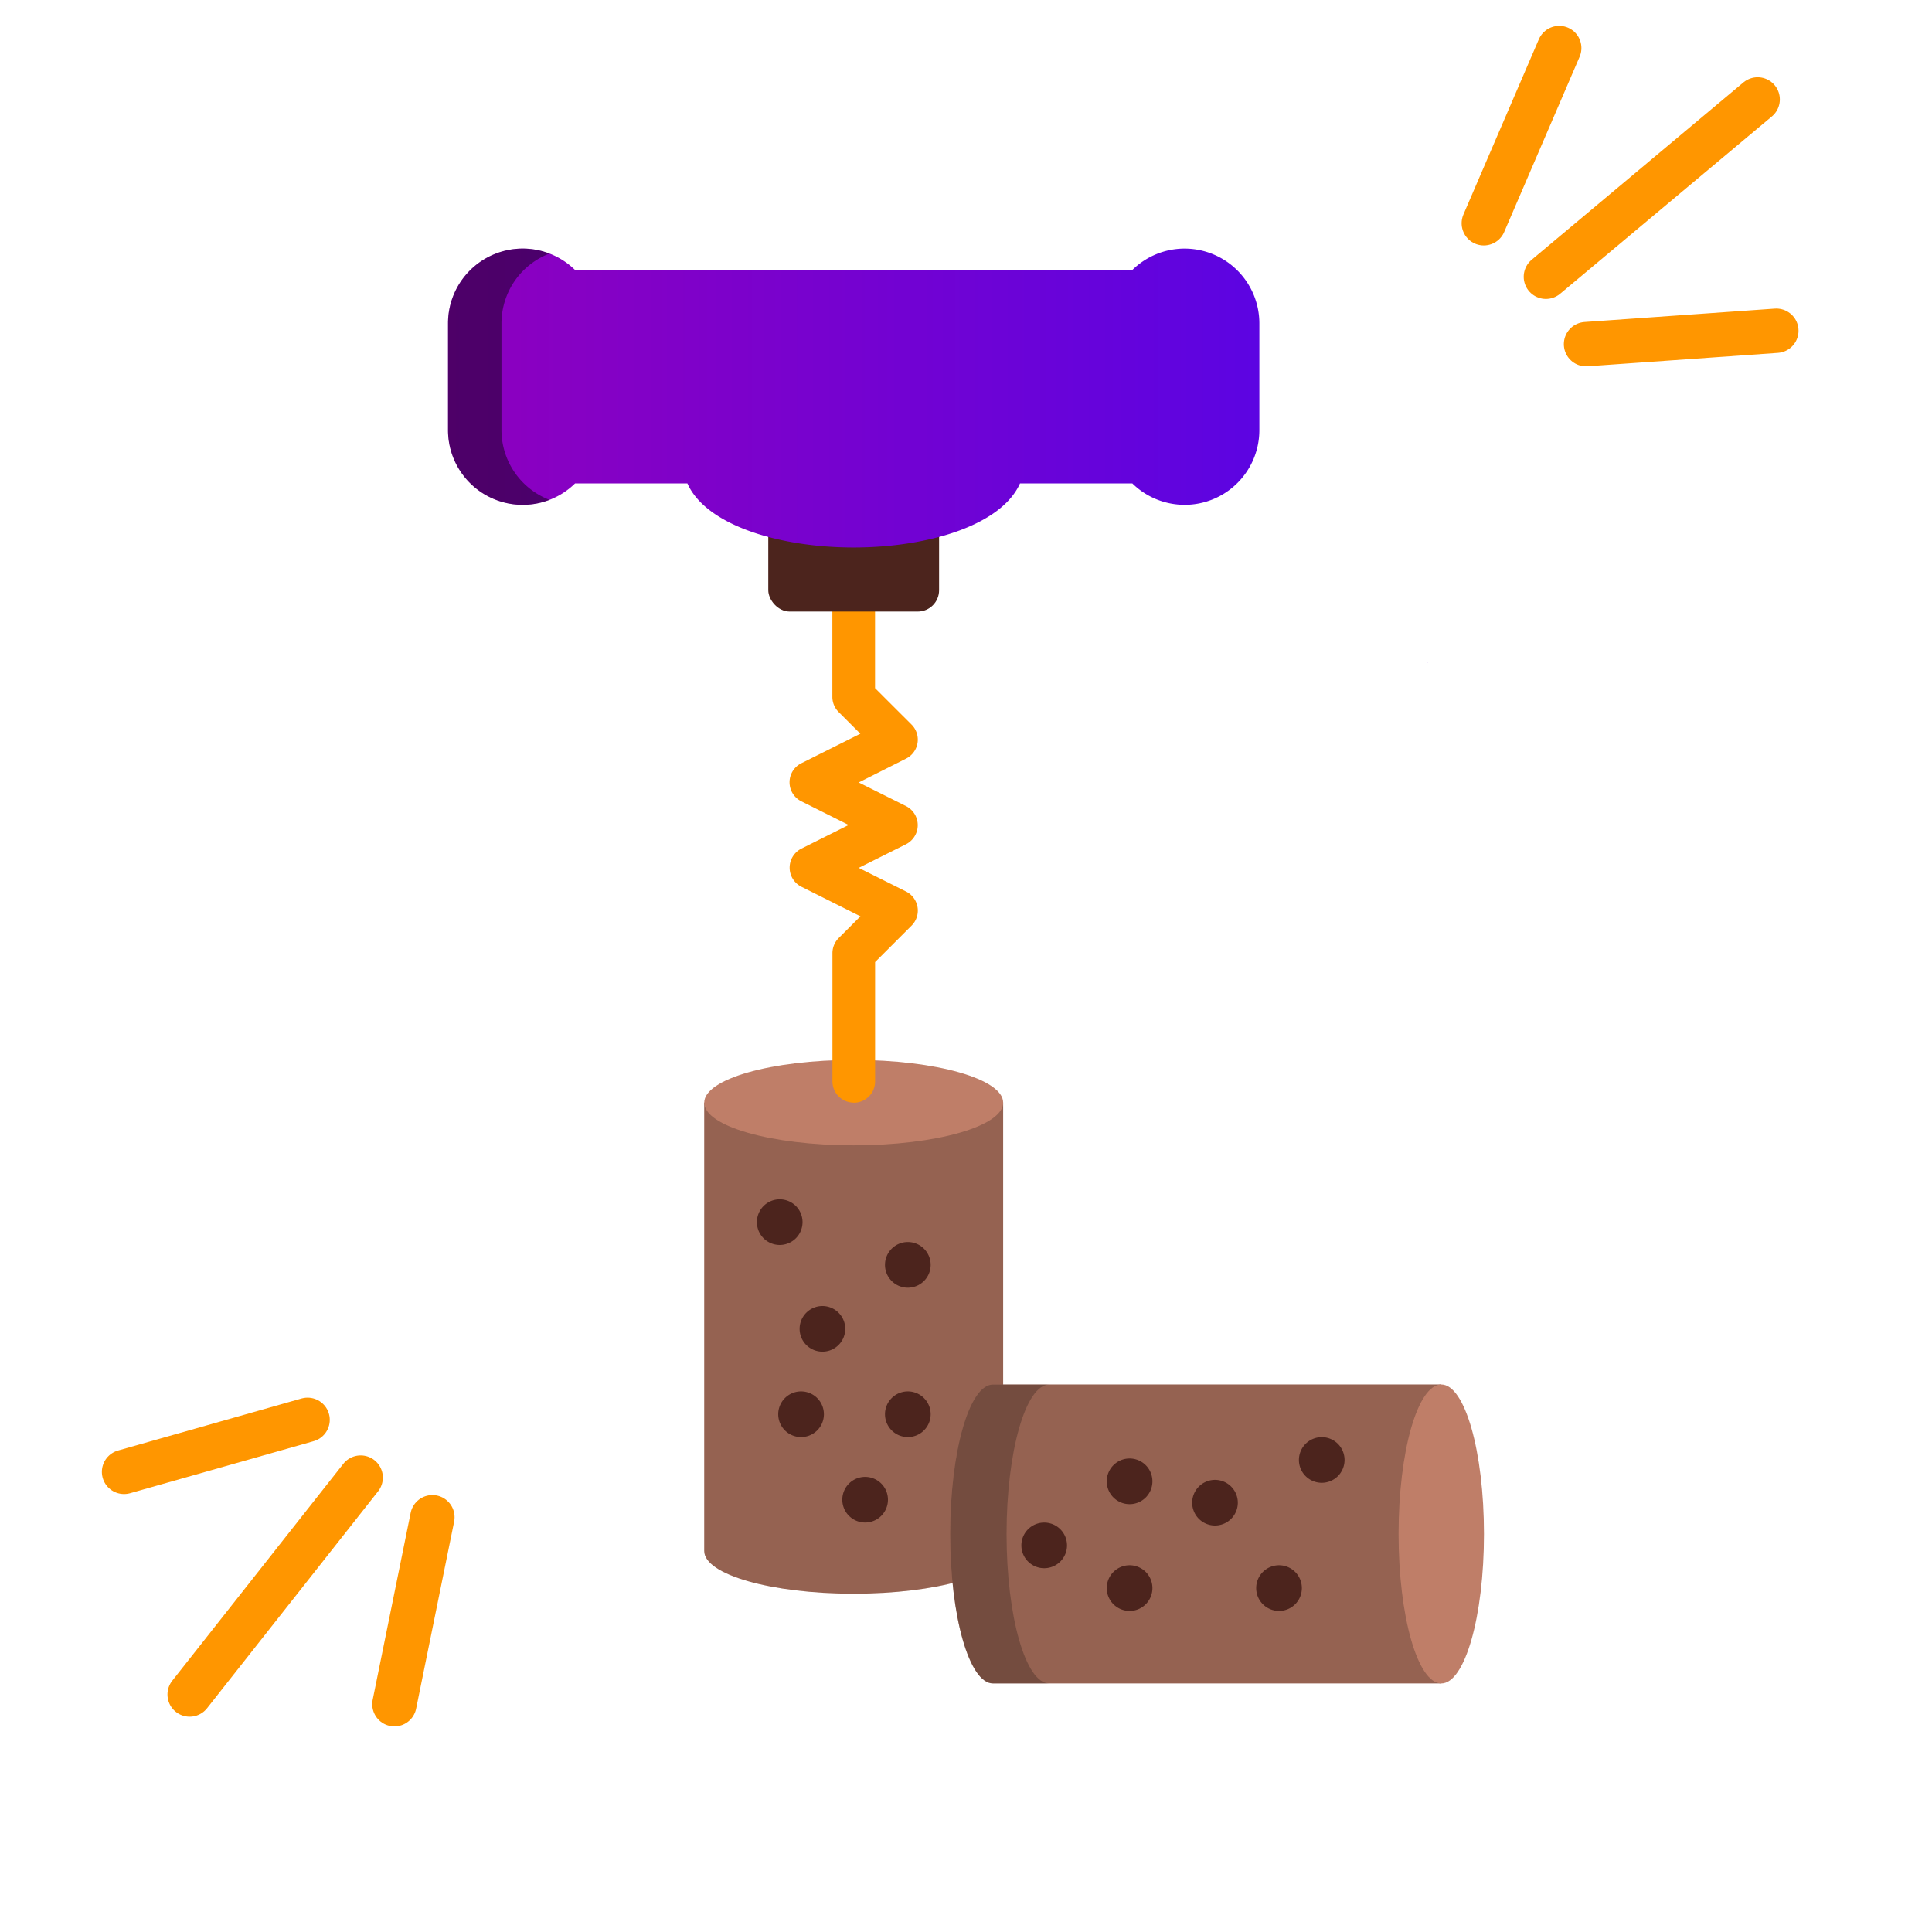 <?xml version="1.0" encoding="UTF-8"?> <svg xmlns="http://www.w3.org/2000/svg" xmlns:xlink="http://www.w3.org/1999/xlink" id="Слой_1" data-name="Слой 1" viewBox="0 0 1000 1000"> <defs> <style>.cls-1{fill:none;stroke:#ff9600;stroke-linecap:round;stroke-miterlimit:10;stroke-width:22.96px;}.cls-2{fill:url(#Безымянный_градиент_46);}.cls-3{fill:url(#Безымянный_градиент_46-2);}.cls-4{fill:#bf7e68;}.cls-4,.cls-5{fill-rule:evenodd;}.cls-5{opacity:0.22;}.cls-6{fill:#4c241d;}.cls-7{fill:#ff9600;}.cls-8{fill:url(#Безымянный_градиент_46-3);}.cls-9{opacity:0.45;}</style> <linearGradient id="Безымянный_градиент_46" x1="738.62" y1="342.98" x2="739.21" y2="342.98" gradientUnits="userSpaceOnUse"> <stop offset="0" stop-color="#8e00be"></stop> <stop offset="1" stop-color="#5c04e2"></stop> </linearGradient> <linearGradient id="Безымянный_градиент_46-2" x1="738.63" y1="453.47" x2="739.21" y2="453.47" xlink:href="#Безымянный_градиент_46"></linearGradient> <linearGradient id="Безымянный_градиент_46-3" x1="231.9" y1="206.03" x2="651.84" y2="206.03" xlink:href="#Безымянный_градиент_46"></linearGradient> </defs> <line class="cls-1" x1="800.15" y1="143.25" x2="909.76" y2="51.46"></line> <line class="cls-1" x1="820.92" y1="178.13" x2="919.43" y2="171.19"></line> <line class="cls-1" x1="768.01" y1="115.56" x2="807.05" y2="24.86"></line> <line class="cls-1" x1="186.69" y1="764.8" x2="98.16" y2="877.07"></line> <line class="cls-1" x1="159.21" y1="734.91" x2="64.21" y2="761.84"></line> <line class="cls-1" x1="223.81" y1="785.32" x2="204.15" y2="882.09"></line> <path class="cls-2" d="M739.21,343h-.59l0,0A5.43,5.43,0,0,1,739.21,343Z"></path> <path class="cls-3" d="M738.63,453.48h.58l-.57,0Z"></path> <path class="cls-4" d="M364.51,570.72V802.79c0,12.21,34.64,22.1,77.36,22.1s77.36-9.89,77.36-22.1V570.72Zm0,0"></path> <path class="cls-5" d="M364.51,570.72V802.79c0,12.21,34.64,22.1,77.36,22.1s77.36-9.89,77.36-22.1V570.72Zm0,0"></path> <path class="cls-6" d="M481.71,654.68a11.82,11.82,0,1,1-11.82-11.81,11.82,11.82,0,0,1,11.82,11.81Zm0,0"></path> <path class="cls-4" d="M519.23,570.72c0,12.21-34.63,22.1-77.36,22.1s-77.36-9.89-77.36-22.1,34.64-22.11,77.36-22.11,77.36,9.9,77.36,22.11Zm0,0"></path> <path class="cls-6" d="M481.71,732a11.82,11.82,0,1,1-11.82-11.81A11.82,11.82,0,0,1,481.71,732Zm0,0"></path> <path class="cls-6" d="M459.6,776.24a11.81,11.81,0,1,1-11.81-11.81,11.81,11.81,0,0,1,11.81,11.81Zm0,0"></path> <path class="cls-6" d="M426.45,732a11.82,11.82,0,1,1-11.81-11.81A11.82,11.82,0,0,1,426.45,732Zm0,0"></path> <path class="cls-6" d="M437.5,687.83A11.81,11.81,0,1,1,425.69,676a11.82,11.82,0,0,1,11.81,11.81Zm0,0"></path> <path class="cls-6" d="M415.39,632.58a11.81,11.81,0,1,1-11.81-11.81,11.8,11.8,0,0,1,11.81,11.81Zm0,0"></path> <path class="cls-4" d="M746,716.61H513.92c-12.21,0-22.1,34.64-22.1,77.36s9.89,77.36,22.1,77.36H746Zm0,0"></path> <path class="cls-5" d="M746,716.61H513.92c-12.21,0-22.1,34.64-22.1,77.36s9.89,77.36,22.1,77.36H746Zm0,0"></path> <path class="cls-6" d="M662,833.81A11.82,11.82,0,1,1,673.84,822,11.82,11.82,0,0,1,662,833.81Zm0,0"></path> <path class="cls-4" d="M746,871.33c-12.21,0-22.1-34.63-22.1-77.36s9.89-77.36,22.1-77.36S768.1,751.25,768.1,794s-9.9,77.36-22.11,77.36Zm0,0"></path> <path class="cls-6" d="M584.67,833.81A11.82,11.82,0,1,1,596.49,822a11.82,11.82,0,0,1-11.82,11.82Zm0,0"></path> <path class="cls-6" d="M540.47,811.7a11.81,11.81,0,1,1,11.81-11.81,11.81,11.81,0,0,1-11.81,11.81Zm0,0"></path> <path class="cls-6" d="M584.67,778.55a11.82,11.82,0,1,1,11.82-11.81,11.81,11.81,0,0,1-11.82,11.81Zm0,0"></path> <path class="cls-6" d="M628.88,789.6a11.81,11.81,0,1,1,11.81-11.81,11.81,11.81,0,0,1-11.81,11.81Zm0,0"></path> <path class="cls-6" d="M684.13,767.49a11.81,11.81,0,1,1,11.81-11.81,11.8,11.8,0,0,1-11.81,11.81Zm0,0"></path> <path class="cls-7" d="M441.87,570.72a11,11,0,0,1-11-11.06v-66.3a11.08,11.08,0,0,1,3.23-7.82l11.26-11.26L414.83,459a11.05,11.05,0,0,1,0-19.77l24.43-12.22-24.43-12.22a11,11,0,0,1,0-19.76l30.49-15.25-11.26-11.26a11.06,11.06,0,0,1-3.23-7.81V305.49a11,11,0,1,1,22.09,0v50.68L471.78,375a11,11,0,0,1-2.86,17.69L444.48,405l24.44,12.22a11.06,11.06,0,0,1,0,19.77l-24.44,12.22,24.44,12.21a11.12,11.12,0,0,1,6,8.12,11,11,0,0,1-3.11,9.58l-18.86,18.86v61.73a11,11,0,0,1-11.05,11.06Zm0,0"></path> <rect class="cls-6" x="397.66" y="239.18" width="88.41" height="77.36" rx="11.05"></rect> <path class="cls-8" d="M613.16,128.67a38.57,38.57,0,0,0-27.06,11.07H297.64a38.66,38.66,0,0,0-65.74,27.58v55.31a38.66,38.66,0,0,0,65.74,27.59H355.8c9.73,21.82,48.1,33.16,86.07,33.16s76.35-11.34,86.07-33.16H586.1a38.66,38.66,0,0,0,65.74-27.59V167.32A38.71,38.71,0,0,0,613.16,128.67Z"></path> <path class="cls-9" d="M259.57,222.63V167.32a38.7,38.7,0,0,1,24.84-36.08,38.65,38.65,0,0,0-52.51,36.08v55.31a38.65,38.65,0,0,0,52.51,36.09A38.72,38.72,0,0,1,259.57,222.63Z"></path> <path class="cls-5" d="M521,794c0-42.72,9.89-77.36,22.1-77.36H513.92c-12.21,0-22.1,34.64-22.1,77.36s9.89,77.36,22.1,77.36h29.15C530.86,871.33,521,836.7,521,794Z"></path> </svg> 